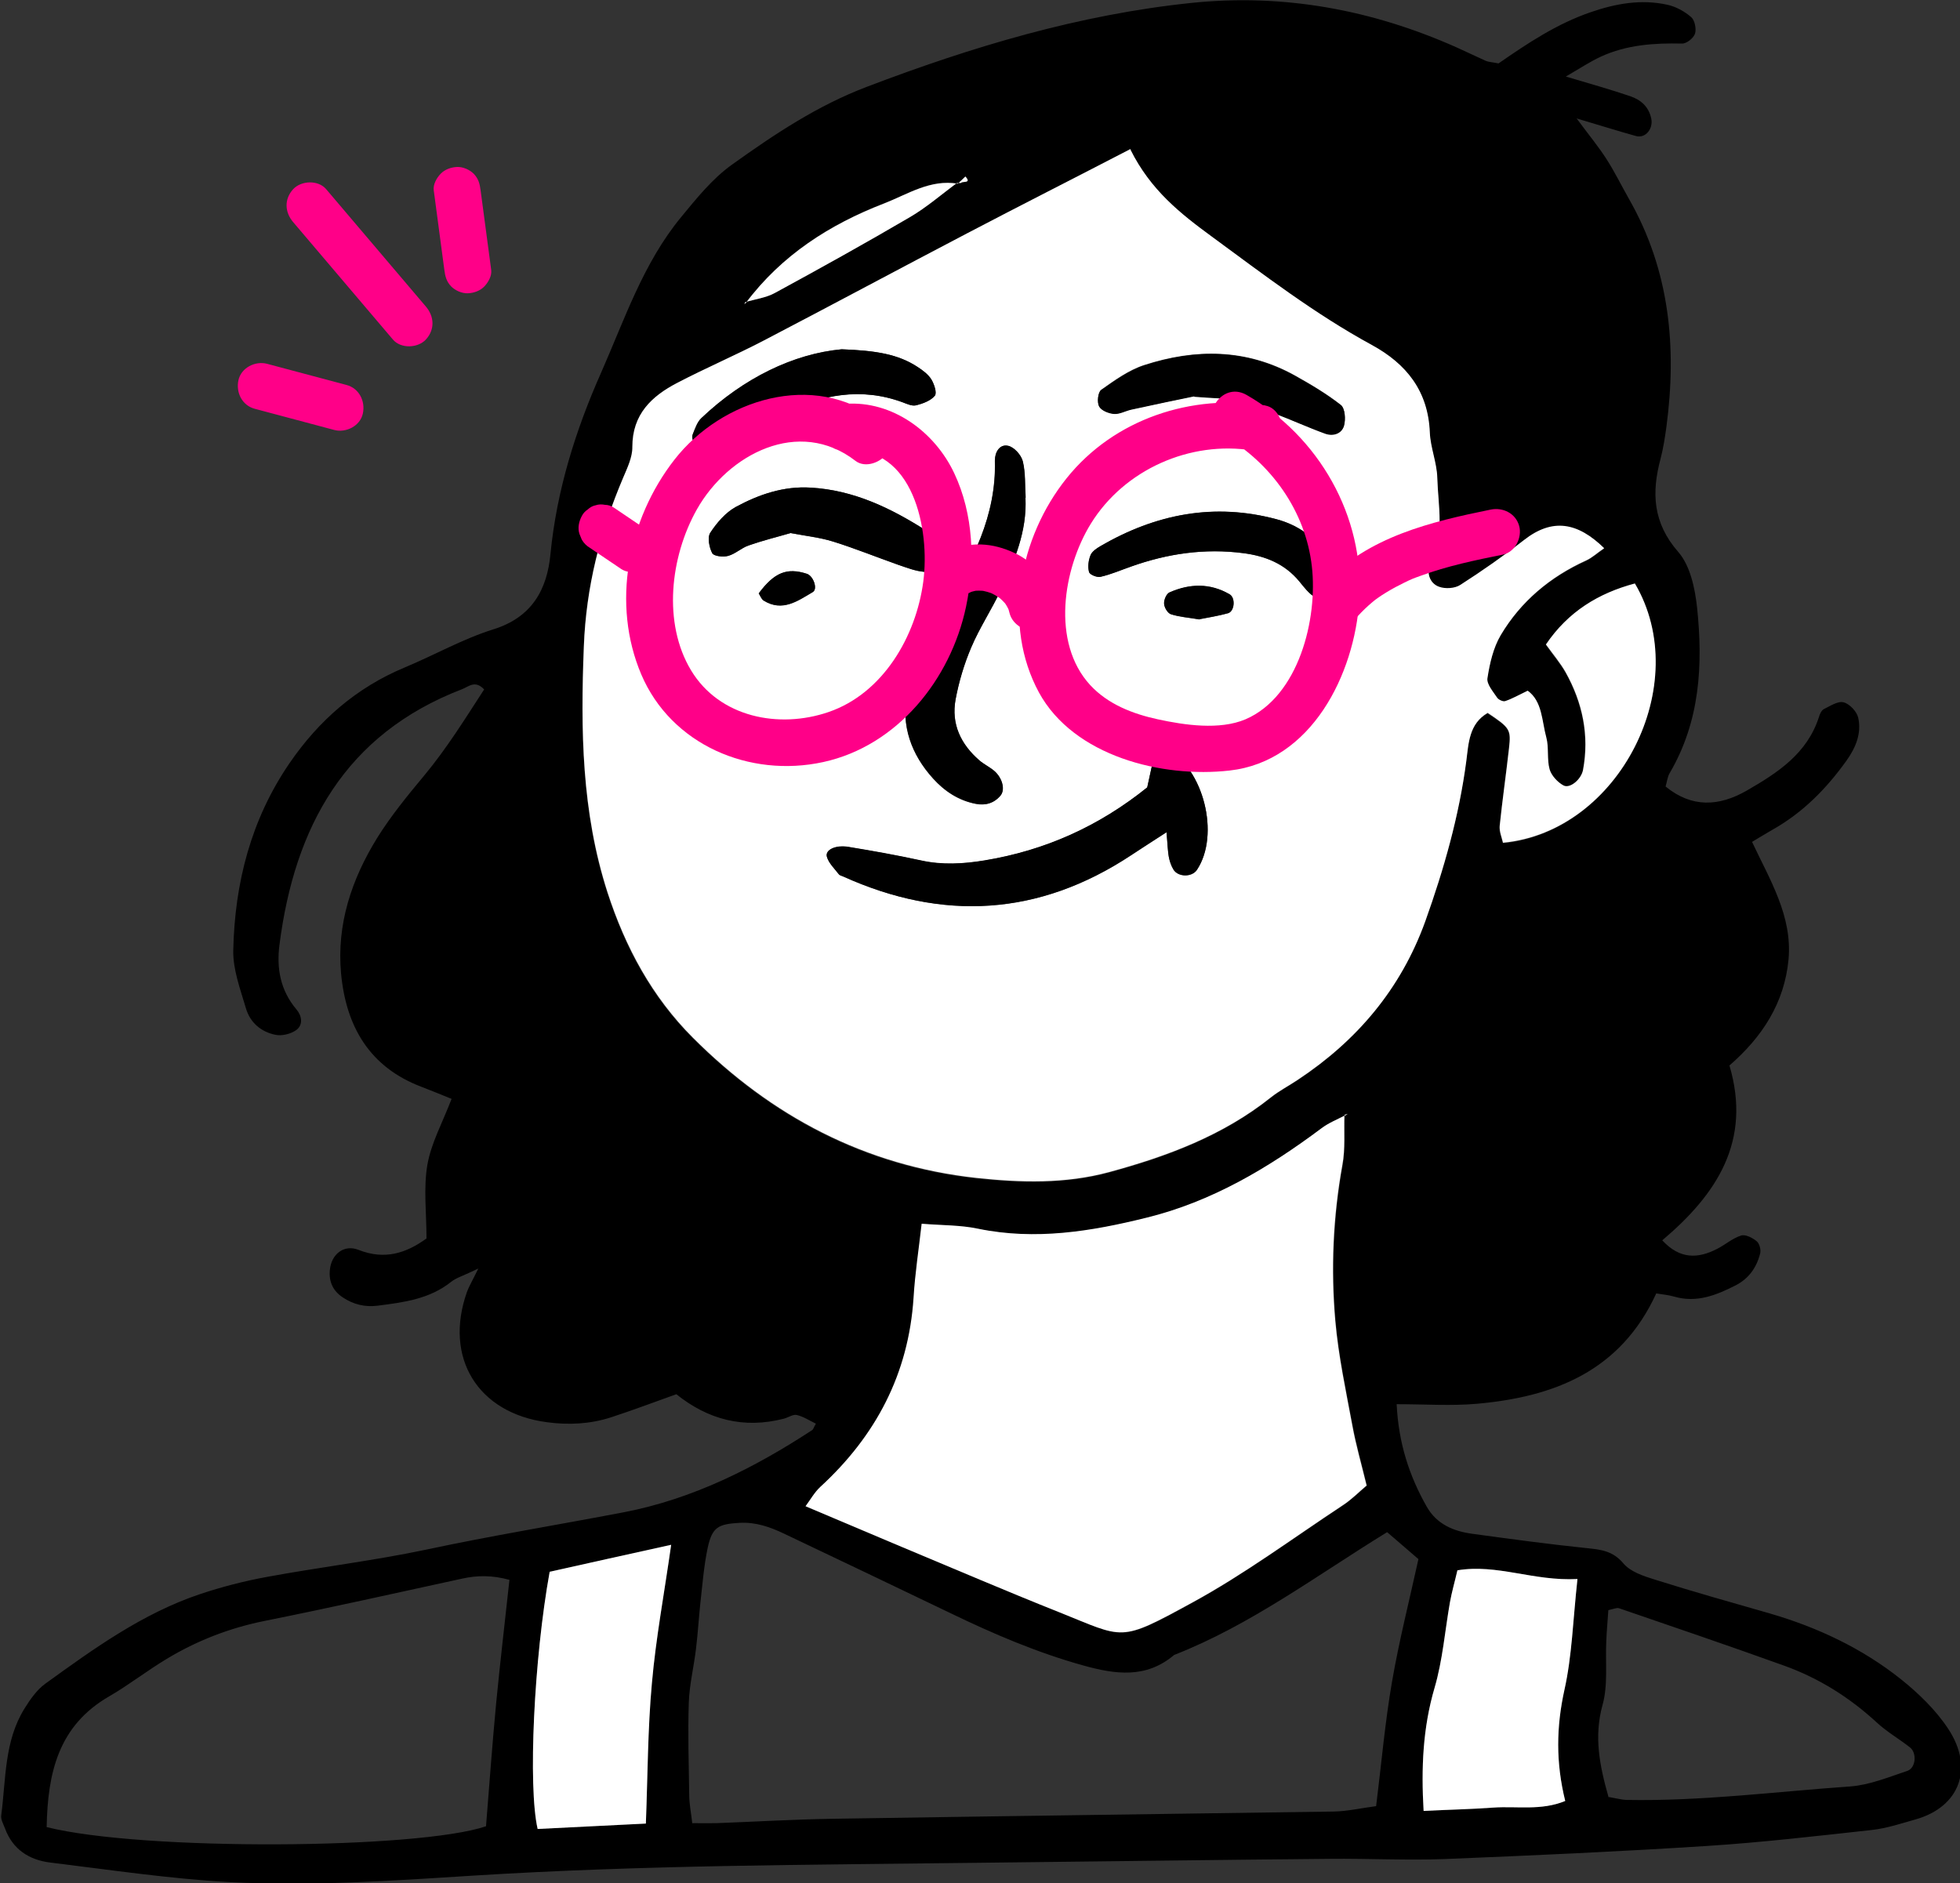 <svg width="461" height="443" viewBox="0 0 461 443" fill="none" xmlns="http://www.w3.org/2000/svg">
<rect x="0" y="0" width="461" height="443" fill="#333333" stroke="none"/>
<g clip-path="url(#clip0_765_352)">
<path d="M352.444 14.93C359.271 10.197 366.147 5.611 374.097 2.879C380.046 0.83 385.996 -0.244 392.189 1.122C394.189 1.561 396.237 2.684 397.798 4.05C398.627 4.781 399.017 6.831 398.675 7.904C398.334 8.977 396.676 10.295 395.603 10.246C389.019 10.099 382.582 10.539 376.535 13.319C373.999 14.49 371.658 16.052 368.293 18.003C374.194 19.76 378.876 21.077 383.46 22.638C385.898 23.468 387.8 25.078 388.385 27.907C388.873 30.249 387.069 32.591 384.825 32.005C380.729 30.883 376.633 29.566 370.829 27.858C373.902 32.005 376.047 34.591 377.852 37.421C379.802 40.446 381.363 43.666 383.167 46.837C392.726 63.62 394.433 81.672 391.946 100.407C391.604 102.895 391.214 105.432 390.58 107.872C388.434 115.873 388.727 122.947 394.725 129.827C397.554 133.047 398.675 138.413 399.163 142.951C400.577 156.416 399.846 169.687 392.726 181.835C392.189 182.713 392.092 183.884 391.75 185.006C397.944 190.08 404.332 189.69 410.819 185.982C418.085 181.786 425.059 177.298 427.838 168.613C428.034 167.93 428.424 167.101 428.96 166.808C430.472 166.076 432.276 164.857 433.593 165.198C435.007 165.54 436.714 167.345 437.056 168.809C437.885 172.516 436.47 175.883 434.276 178.957C429.594 185.494 424.083 191.105 417.012 195.106C415.452 195.984 413.988 196.911 412.087 198.033C416.329 207.059 421.596 215.499 420.67 225.696C419.694 235.99 414.427 243.992 406.771 250.627C412.038 268.435 403.796 280.925 390.97 291.756C395.115 296.244 399.358 296.098 403.894 293.756C405.796 292.78 407.502 291.268 409.502 290.634C410.526 290.292 412.233 291.17 413.208 292C413.842 292.536 414.232 294 413.988 294.878C413.159 298.147 411.306 300.782 408.234 302.343C403.65 304.685 399.017 306.539 393.701 304.977C392.384 304.587 390.97 304.49 389.556 304.246C381.168 322.541 365.513 328.591 347.372 330.201C341.325 330.738 335.18 330.299 328.499 330.299C328.938 339.471 331.474 347.18 335.57 354.4C337.911 358.547 341.91 360.206 346.348 360.792C355.272 362.011 364.246 363.231 373.219 364.158C376.535 364.499 379.315 364.792 381.802 367.72C383.46 369.72 386.581 370.744 389.263 371.574C398.237 374.404 407.259 376.941 416.281 379.526C427.497 382.795 437.982 387.723 447.102 394.992C451.247 398.31 455.295 402.213 458.221 406.653C464.414 416.02 460.805 424.997 450.71 427.925C447.248 428.9 443.785 430.071 440.225 430.462C427.302 431.876 414.379 433.389 401.455 434.218C380.924 435.536 360.344 436.463 339.813 437.292C330.84 437.633 321.818 437.146 312.796 437.243C285.34 437.487 257.932 437.877 230.476 438.17C190.73 438.658 150.936 438.707 111.239 441.195C92.074 442.415 72.957 443.732 53.84 442.707C39.795 441.927 25.847 439.829 11.851 438.121C6.925 437.536 2.975 435.048 1.171 430.071C0.781 429.047 0.147 427.973 0.293 426.998C1.415 418.46 0.976 409.531 5.804 401.823C7.12 399.725 8.681 397.48 10.632 396.066C22.043 387.82 33.504 379.526 47.012 374.989C52.133 373.281 57.4 371.915 62.715 370.94C75.151 368.646 87.733 367.134 100.071 364.548C115.58 361.231 131.185 358.694 146.742 355.718C162.933 352.595 177.368 345.326 191.023 336.397C191.316 336.202 191.364 335.763 191.901 334.885C190.389 334.153 188.926 333.177 187.365 332.836C186.488 332.641 185.366 333.47 184.342 333.714C174.881 336.153 166.493 333.909 159.08 327.957C153.765 329.86 148.693 331.762 143.621 333.421C138.744 334.982 133.721 335.226 128.649 334.543C112.361 332.397 104.363 319.37 109.825 303.904C110.264 302.684 110.947 301.562 112.507 298.391C108.996 300.099 107.338 300.538 106.119 301.513C101.047 305.563 95 306.343 88.855 307.124C85.783 307.514 83.1 306.831 80.613 305.173C78.321 303.66 77.297 301.465 77.59 298.684C77.931 295.073 80.857 292.634 84.32 294C90.513 296.439 95.536 294.781 100.315 291.317C100.315 285.316 99.584 279.559 100.51 274.045C101.388 268.923 104.07 264.093 106.216 258.482C103.68 257.457 101.437 256.53 99.145 255.652C86.904 251.017 81.394 241.455 80.223 229.014C79.15 217.402 82.71 206.815 88.709 197.106C91.927 191.934 95.877 187.104 99.779 182.421C105.095 176.029 109.435 169.004 113.873 162.173C111.727 159.88 110.215 161.539 108.655 162.125C81.15 172.712 69.299 194.52 65.739 222.183C65.008 227.745 65.934 232.965 69.738 237.454C71.006 238.966 71.347 241.064 69.689 242.284C68.421 243.211 66.275 243.748 64.764 243.406C61.399 242.723 58.814 240.528 57.839 237.161C56.522 232.673 54.766 228.038 54.864 223.549C55.205 207.742 59.009 192.813 68.08 179.542C75.005 169.443 83.832 161.734 95.195 157.002C102.217 154.074 108.898 150.269 116.067 148.025C125.138 145.195 128.698 138.657 129.478 130.266C130.941 115.336 135.379 101.188 141.378 87.673C146.888 75.183 151.277 61.913 160.153 51.131C163.811 46.691 167.517 42.056 172.15 38.738C182.099 31.615 192.242 24.834 203.946 20.394C228.672 10.978 253.884 3.415 280.268 0.683C301.921 -1.561 322.696 2.293 342.544 11.124C344.836 12.149 347.128 13.271 349.42 14.295C350.054 14.588 350.834 14.588 352.785 14.978L352.444 14.93ZM175.271 71.085C177.612 70.353 180.197 70.061 182.294 68.89C192.974 63.084 203.605 57.18 214.09 51.033C217.992 48.74 221.503 45.715 225.16 42.983C225.502 42.983 225.941 43.178 226.087 42.983C226.526 42.593 228.574 43.178 227.062 41.519C226.477 42.056 225.892 42.593 225.307 43.178C218.821 42.056 213.505 45.715 207.945 47.813C195.168 52.741 183.805 60.01 175.417 71.231L175.027 71.524L175.222 71.085H175.271ZM316.405 262.434C314.551 263.41 312.552 264.239 310.894 265.459C298.361 274.826 285.047 282.73 269.734 286.487C256.713 289.707 243.594 291.902 230.135 289.072C225.989 288.194 221.698 288.292 216.87 287.901C216.187 293.951 215.309 299.611 214.968 305.319C213.846 323.224 206.092 337.812 193.023 349.814C191.657 351.083 190.682 352.839 189.56 354.351C197.607 357.767 204.873 360.889 212.188 363.914C224.478 369.037 236.718 374.306 249.105 379.234C264.711 385.479 263.199 386.454 280.463 377.038C292.752 370.305 304.164 361.865 315.868 354.156C317.868 352.839 319.623 351.083 321.525 349.473C320.306 344.399 319.038 339.91 318.16 335.324C316.648 327.176 314.893 319.029 314.161 310.783C313.088 298.537 313.625 286.291 315.819 274.094C316.502 270.24 316.161 266.239 316.307 262.287L317.039 262.043L316.453 262.483L316.405 262.434ZM265.881 35.177C252.47 42.056 239.937 48.447 227.501 54.985C211.505 63.328 195.656 71.915 179.66 80.209C172.93 83.721 165.956 86.697 159.227 90.21C153.228 93.333 148.644 97.528 148.693 105.237C148.693 107.628 147.522 110.165 146.547 112.458C141.134 125.143 137.818 138.072 137.281 152.172C136.55 171.833 136.745 191.105 142.841 210.035C147.035 223.013 153.326 234.673 162.933 244.236C181.416 262.727 203.41 274.338 229.598 277.217C240.034 278.339 250.519 278.632 260.809 275.851C274.464 272.143 287.583 267.264 298.848 258.287C300.799 256.726 303.091 255.506 305.188 254.14C319.135 244.87 329.425 232.77 335.18 216.865C339.618 204.571 343.129 192.13 344.836 179.152C345.372 175.005 345.47 170.37 349.859 167.833C355.126 171.297 355.419 171.687 354.882 176.127C354.199 182.225 353.322 188.324 352.688 194.423C352.541 195.74 353.175 197.106 353.468 198.374C380.875 195.74 398.432 161.002 384.484 137.389C375.901 139.682 368.83 143.975 363.563 151.733C365.318 154.221 366.977 156.124 368.196 158.27C372.195 165.442 373.804 173.102 372.292 181.25C371.902 183.494 369.269 185.738 367.708 184.909C366.294 184.177 364.831 182.616 364.441 181.152C363.758 178.761 364.294 176.029 363.66 173.639C362.587 169.687 362.685 165.101 359.271 162.612C357.125 163.637 355.614 164.466 354.004 165.052C353.517 165.247 352.395 164.759 352.102 164.271C351.176 162.808 349.615 161.051 349.81 159.636C350.347 156.172 351.176 152.513 352.931 149.537C357.662 141.585 364.538 135.827 373.024 131.973C374.487 131.29 375.706 130.168 377.266 129.095C370.975 122.947 365.075 121.972 358.442 127.143C353.614 130.9 348.591 134.413 343.422 137.73C342.154 138.56 339.911 138.706 338.447 138.169C336.058 137.291 335.473 134.559 336.399 132.705C339.813 126.119 338.204 119.239 338.009 112.507C337.911 108.945 336.399 105.432 336.253 101.871C335.863 92.113 330.742 85.77 322.598 81.282C309.236 73.964 297.239 64.743 284.998 55.814C277.683 50.447 270.612 44.886 265.833 35.323L265.881 35.177ZM162.884 428.852C165.127 428.852 166.834 428.9 168.541 428.852C177.563 428.51 186.585 427.973 195.607 427.827C234.963 427.193 274.318 426.705 313.674 426.119C316.843 426.071 319.965 425.339 323.671 424.851C324.939 414.703 325.768 405.043 327.426 395.48C329.084 385.918 331.474 376.501 333.62 366.744C331.035 364.548 328.694 362.45 326.256 360.401C309.528 370.696 294.118 382.258 276.171 389.284C269.539 394.895 262.321 393.87 254.665 391.723C243.838 388.699 233.597 384.308 223.502 379.429C210.481 373.184 197.46 366.939 184.391 360.743C181.123 359.182 177.758 358.011 174.003 358.206C168.931 358.498 167.517 359.181 166.444 364.109C165.566 368.305 165.225 372.647 164.737 376.989C164.347 380.551 164.152 384.161 163.713 387.723C163.225 391.967 162.153 396.212 162.006 400.505C161.762 407.726 162.006 414.947 162.104 422.168C162.104 424.265 162.543 426.363 162.835 428.949L162.884 428.852ZM10.973 429.779C33.553 435.438 98.365 434.999 114.312 429.583C115.092 419.972 115.775 410.312 116.701 400.603C117.628 391.04 118.749 381.527 119.822 371.623C115.726 370.5 112.263 370.549 108.703 371.33C93.244 374.696 77.785 378.16 62.228 381.283C53.986 382.942 46.33 385.918 39.209 390.211C34.577 392.992 30.285 396.358 25.652 399.042C13.753 405.921 11.217 416.947 10.973 429.779ZM378.437 422.704C380.339 423.046 381.412 423.338 382.436 423.387C400.09 423.729 417.646 421.436 435.202 420.216C439.738 419.874 444.224 418.02 448.613 416.557C450.613 415.874 450.906 412.361 449.247 411.044C446.712 409.043 443.883 407.433 441.493 405.238C435.056 399.286 427.741 394.7 419.548 391.772C406.673 387.137 393.75 382.746 380.827 378.307C380.241 378.111 379.461 378.502 378.291 378.746C378.144 381.088 377.9 383.527 377.803 386.015C377.559 391.04 378.242 396.358 376.925 401.042C374.877 408.458 376.194 415.191 378.339 422.753L378.437 422.704ZM151.911 428.949C152.35 417.435 152.35 406.653 153.326 395.968C154.301 385.283 156.252 374.745 157.861 363.377C147.717 365.622 138.452 367.719 129.283 369.72C125.577 390.162 124.163 420.265 126.455 430.218C134.94 429.779 143.475 429.388 151.911 428.949ZM371.024 371.427C360.637 371.964 352.151 367.817 342.788 369.378C342.154 372.11 341.471 374.452 341.032 376.892C339.813 383.576 339.325 390.504 337.423 396.993C334.644 406.458 334.253 415.874 334.839 425.973C340.544 425.729 345.909 425.583 351.225 425.192C356.735 424.802 362.49 425.973 368.147 423.631C365.904 414.557 366.05 406.165 367.952 397.529C369.707 389.528 369.951 381.185 371.024 371.427Z" fill="black"/>
<path d="M265.881 35.177C270.66 44.788 277.732 50.301 285.047 55.668C297.288 64.645 309.284 73.866 322.647 81.135C330.791 85.575 335.911 91.966 336.302 101.724C336.448 105.286 337.96 108.799 338.057 112.36C338.252 119.093 339.862 125.972 336.448 132.559C335.473 134.413 336.107 137.193 338.496 138.023C339.959 138.56 342.202 138.413 343.47 137.584C348.64 134.266 353.663 130.753 358.491 126.997C365.123 121.825 371.024 122.801 377.315 128.948C375.706 130.022 374.487 131.193 373.072 131.827C364.587 135.681 357.711 141.438 352.98 149.391C351.224 152.367 350.395 156.026 349.859 159.49C349.615 160.905 351.176 162.661 352.151 164.125C352.492 164.613 353.565 165.101 354.053 164.905C355.662 164.369 357.174 163.491 359.32 162.466C362.782 164.954 362.636 169.589 363.709 173.492C364.343 175.883 363.807 178.615 364.489 181.006C364.928 182.469 366.391 184.03 367.757 184.762C369.269 185.543 371.902 183.347 372.341 181.103C373.853 172.955 372.243 165.296 368.244 158.124C367.025 155.977 365.416 154.074 363.611 151.586C368.83 143.878 375.95 139.535 384.533 137.242C398.48 160.856 380.924 195.642 353.517 198.228C353.224 196.959 352.639 195.593 352.736 194.276C353.37 188.178 354.248 182.079 354.931 175.98C355.418 171.589 355.175 171.199 349.908 167.686C345.519 170.223 345.421 174.858 344.885 179.005C343.178 191.983 339.618 204.424 335.229 216.719C329.474 232.624 319.184 244.772 305.237 253.993C303.14 255.408 300.848 256.579 298.897 258.14C287.632 267.117 274.513 271.996 260.858 275.704C250.568 278.485 240.083 278.192 229.647 277.07C203.459 274.192 181.465 262.58 162.982 244.089C153.374 234.478 147.083 222.817 142.889 209.888C136.793 190.958 136.55 171.687 137.33 152.025C137.866 137.974 141.182 125.045 146.596 112.311C147.571 110.018 148.79 107.481 148.741 105.091C148.741 97.431 153.277 93.186 159.275 90.064C166.005 86.551 172.979 83.575 179.709 80.062C195.705 71.719 211.603 63.181 227.55 54.838C240.034 48.301 252.568 41.958 265.93 35.03L265.881 35.177ZM274.367 195.74C274.659 198.716 274.659 200.18 274.903 201.546C275.098 202.57 275.44 203.595 275.976 204.522C277.049 206.376 280.365 206.424 281.536 204.619C286.998 196.374 283.096 180.762 274.367 176.176C273.879 175.932 273.001 176.322 271.733 176.517C271.099 179.396 270.465 182.42 269.831 185.25C258.469 194.422 245.789 200.082 231.598 202.424C226.575 203.253 221.6 203.546 216.577 202.424C210.969 201.204 205.263 200.18 199.606 199.253C196.534 198.765 194.047 199.936 194.485 201.546C194.924 203.058 196.29 204.327 197.314 205.693C197.509 205.937 197.948 206.034 198.289 206.18C221.795 216.768 244.375 215.499 266.028 201.204C268.368 199.643 270.758 198.13 274.367 195.789V195.74ZM241.205 117.093C241.01 114.214 241.205 111.287 240.522 108.506C240.181 107.042 238.474 105.188 237.06 104.895C235.06 104.456 233.938 106.457 233.987 108.408C234.329 121.288 228.769 132.119 222.137 142.56C220.625 145 218.918 147.39 217.845 150.025C216.09 154.318 214.188 158.709 213.31 163.247C211.896 170.76 214.334 177.493 219.454 183.152C222.137 186.128 225.453 188.324 229.501 189.104C231.793 189.544 233.792 188.958 235.304 187.153C236.426 185.787 235.743 183.055 233.841 181.396C232.768 180.469 231.403 179.835 230.33 178.908C225.941 175.151 223.697 170.321 224.721 164.564C225.502 160.368 226.721 156.172 228.428 152.269C230.378 147.634 233.207 143.39 235.353 138.852C238.571 131.973 241.546 124.996 241.156 117.141L241.205 117.093ZM185.951 125.387C189.657 126.118 192.925 126.46 195.948 127.387C201.118 128.997 206.141 131.046 211.262 132.851C213.261 133.534 215.358 134.364 217.455 134.51C218.625 134.608 220.381 133.729 221.015 132.754C221.649 131.778 221.747 129.875 221.21 128.753C220.479 127.192 219.162 125.679 217.748 124.752C209.457 119.483 200.776 115.287 190.682 114.702C184.293 114.312 178.49 116.312 173.076 119.239C170.638 120.557 168.59 122.947 167.078 125.289C166.347 126.411 166.834 128.753 167.517 130.119C167.907 130.851 170.102 131.095 171.272 130.753C172.979 130.266 174.393 128.851 176.051 128.314C179.416 127.143 182.879 126.314 185.951 125.387ZM197.948 82.16C186.634 83.185 174.881 88.893 164.932 98.358C163.957 99.285 163.469 100.797 162.933 102.115C162.299 103.627 164.152 106.066 165.81 105.774C167.517 105.53 169.224 104.944 170.784 104.164C175.32 101.919 179.709 99.48 184.196 97.236C193.218 92.796 202.532 90.991 212.334 94.65C213.359 95.04 214.529 95.577 215.456 95.333C217.065 94.894 218.869 94.26 219.845 93.089C220.381 92.454 219.698 90.356 219.016 89.234C218.284 88.063 217.065 87.136 215.846 86.356C211.164 83.282 205.897 82.453 197.899 82.16H197.948ZM280.902 93.235C285.535 93.625 288.07 93.528 290.509 94.113C293.63 94.845 296.702 96.016 299.677 97.138C303.676 98.65 307.626 100.456 311.674 101.919C313.527 102.602 315.575 101.919 316.112 100.065C316.502 98.602 316.356 96.016 315.38 95.235C312.015 92.601 308.309 90.405 304.554 88.307C293.142 81.965 281.145 81.965 269.1 85.868C265.491 87.039 262.175 89.43 259.005 91.674C258.273 92.21 258.03 94.552 258.517 95.528C259.005 96.504 260.761 97.187 262.029 97.284C263.345 97.382 264.76 96.553 266.125 96.26C271.733 95.04 277.293 93.918 280.902 93.137V93.235ZM315.234 137.681C314.698 135.974 314.405 134.12 313.527 132.607C310.504 127.436 306.114 123.777 300.311 122.167C285.583 118.166 271.831 120.898 258.81 128.46C257.883 128.997 256.81 129.729 256.469 130.607C255.981 131.827 255.786 133.339 256.128 134.559C256.274 135.144 258.03 135.876 258.81 135.681C261.248 135.096 263.589 134.12 265.93 133.29C274.562 130.217 283.34 128.948 292.46 130.119C297.678 130.802 302.164 132.656 305.578 136.754C306.7 138.12 307.87 139.682 309.333 140.511C310.357 141.097 312.113 140.853 313.332 140.365C314.112 140.072 314.502 138.706 315.185 137.681H315.234ZM282.121 145.683C284.072 145.292 286.51 144.902 288.851 144.268C290.411 143.829 290.655 140.609 289.241 139.828C284.608 137.145 279.829 137.291 275.098 139.389C274.367 139.682 273.782 141.145 273.83 142.024C273.879 142.902 274.708 144.268 275.44 144.512C277.439 145.146 279.536 145.292 282.17 145.731L282.121 145.683ZM178.441 139.584C178.831 140.17 179.075 140.95 179.611 141.292C184.049 144.024 187.609 141.389 191.169 139.291C192.388 138.56 191.316 135.486 189.755 134.998C185.073 133.486 182.098 134.705 178.441 139.633V139.584Z" fill="white"/>
<path d="M316.21 262.238C316.064 266.19 316.454 270.191 315.722 274.045C313.528 286.242 312.991 298.488 314.064 310.734C314.796 318.979 316.551 327.127 318.063 335.275C318.892 339.861 320.209 344.398 321.428 349.423C319.526 351.033 317.819 352.79 315.771 354.107C304.018 361.864 292.655 370.305 280.366 376.989C263.102 386.405 264.614 385.429 249.008 379.184C236.621 374.257 224.38 368.988 212.091 363.865C204.776 360.791 197.461 357.669 189.463 354.302C190.585 352.79 191.56 351.033 192.925 349.765C205.995 337.763 213.7 323.175 214.871 305.27C215.212 299.561 216.09 293.902 216.773 287.852C221.601 288.243 225.892 288.145 230.038 289.023C243.546 291.804 256.665 289.657 269.637 286.437C284.95 282.681 298.263 274.777 310.797 265.409C312.455 264.141 314.454 263.36 316.307 262.385L316.161 262.189L316.21 262.238Z" fill="white"/>
<path d="M151.912 428.949C143.475 429.388 134.94 429.778 126.455 430.217C124.163 420.264 125.577 390.162 129.283 369.719C138.403 367.67 147.717 365.621 157.861 363.377C156.252 374.745 154.252 385.332 153.326 395.968C152.35 406.652 152.35 417.435 151.912 428.949Z" fill="white"/>
<path d="M371.025 371.427C369.952 381.185 369.757 389.528 367.953 397.529C366.051 406.165 365.904 414.556 368.148 423.631C362.491 425.973 356.736 424.802 351.225 425.192C345.861 425.582 340.496 425.68 334.839 425.973C334.254 415.922 334.644 406.457 337.424 396.992C339.326 390.503 339.862 383.575 341.033 376.891C341.472 374.452 342.155 372.11 342.789 369.378C352.152 367.817 360.637 371.964 371.025 371.427Z" fill="white"/>
<path d="M225.161 42.982C221.503 45.666 217.992 48.739 214.09 51.032C203.605 57.18 192.974 63.083 182.294 68.889C180.197 70.06 177.612 70.353 175.271 71.085L175.418 71.28C183.806 60.058 195.169 52.789 207.946 47.861C213.457 45.715 218.821 42.104 225.307 43.226L225.112 43.031L225.161 42.982Z" fill="white"/>
<path d="M225.306 43.178C225.892 42.642 226.477 42.105 227.062 41.52C228.574 43.178 226.477 42.593 226.087 42.983C225.94 43.13 225.453 42.983 225.16 42.983L225.355 43.178H225.306Z" fill="white"/>
<path d="M316.404 262.434L316.989 261.995L316.209 262.239L316.404 262.434Z" fill="white"/>
<path d="M175.271 71.085L175.076 71.524L175.418 71.28L175.271 71.085Z" fill="white"/>
<path d="M274.367 195.74C270.758 198.081 268.369 199.594 266.028 201.155C244.375 215.45 221.747 216.767 198.29 206.132C197.948 205.985 197.51 205.888 197.314 205.644C196.29 204.326 194.925 203.058 194.486 201.497C194.047 199.887 196.534 198.667 199.607 199.204C205.264 200.131 210.969 201.155 216.578 202.375C221.601 203.497 226.575 203.204 231.598 202.375C245.789 200.033 258.42 194.374 269.832 185.201C270.466 182.372 271.1 179.298 271.734 176.468C273.002 176.273 273.88 175.883 274.367 176.127C283.097 180.713 286.998 196.325 281.536 204.57C280.366 206.327 277.098 206.327 275.977 204.473C275.44 203.595 275.099 202.521 274.904 201.497C274.66 200.082 274.611 198.667 274.367 195.691V195.74Z" fill="black"/>
<path d="M241.204 117.092C241.594 124.947 238.619 131.973 235.401 138.803C233.255 143.389 230.427 147.634 228.476 152.22C226.818 156.123 225.55 160.319 224.769 164.515C223.697 170.272 225.989 175.053 230.378 178.859C231.451 179.786 232.816 180.42 233.889 181.347C235.791 183.006 236.474 185.738 235.352 187.104C233.84 188.909 231.841 189.495 229.549 189.055C225.501 188.275 222.185 186.079 219.503 183.103C214.382 177.493 211.944 170.711 213.358 163.197C214.236 158.66 216.089 154.269 217.893 149.976C218.966 147.341 220.624 144.902 222.185 142.511C228.768 132.022 234.377 121.239 234.035 108.359C233.987 106.408 235.108 104.407 237.108 104.846C238.522 105.139 240.18 106.993 240.57 108.457C241.253 111.189 241.058 114.165 241.253 117.044L241.204 117.092Z" fill="black"/>
<path d="M185.952 125.387C182.831 126.265 179.368 127.143 176.052 128.314C174.394 128.899 172.931 130.314 171.273 130.753C170.103 131.095 167.859 130.802 167.518 130.119C166.786 128.753 166.348 126.362 167.079 125.289C168.64 122.947 170.688 120.557 173.077 119.239C178.491 116.312 184.294 114.312 190.683 114.702C200.777 115.287 209.458 119.483 217.749 124.752C219.212 125.679 220.48 127.192 221.211 128.753C221.748 129.826 221.65 131.729 221.016 132.754C220.382 133.729 218.626 134.608 217.456 134.51C215.359 134.364 213.311 133.534 211.263 132.851C206.142 131.046 201.119 128.997 195.949 127.387C192.877 126.411 189.658 126.07 185.952 125.387Z" fill="black"/>
<path d="M197.947 82.16C205.945 82.453 211.261 83.282 215.894 86.356C217.064 87.137 218.332 88.064 219.064 89.234C219.746 90.357 220.429 92.406 219.893 93.089C218.917 94.26 217.113 94.943 215.504 95.333C214.577 95.577 213.407 95.04 212.383 94.65C202.58 91.04 193.266 92.845 184.244 97.236C179.708 99.48 175.319 101.92 170.833 104.164C169.272 104.944 167.565 105.481 165.858 105.774C164.2 106.018 162.347 103.578 162.981 102.115C163.517 100.797 164.005 99.285 164.98 98.358C174.978 88.893 186.682 83.234 197.996 82.16H197.947Z" fill="black"/>
<path d="M280.902 93.235C277.293 93.966 271.685 95.137 266.126 96.357C264.76 96.65 263.346 97.479 262.029 97.382C260.761 97.284 259.054 96.601 258.518 95.625C257.981 94.65 258.225 92.308 259.006 91.771C262.175 89.576 265.492 87.136 269.1 85.965C281.146 82.013 293.143 82.062 304.554 88.405C308.31 90.502 312.016 92.698 315.381 95.333C316.356 96.113 316.551 98.65 316.112 100.163C315.576 102.065 313.528 102.7 311.675 102.017C307.627 100.553 303.725 98.748 299.678 97.235C296.654 96.113 293.631 94.942 290.509 94.21C288.12 93.625 285.535 93.722 280.902 93.332V93.235Z" fill="black"/>
<path d="M315.233 137.682C314.55 138.706 314.16 140.024 313.38 140.365C312.161 140.853 310.405 141.097 309.381 140.512C307.869 139.682 306.748 138.121 305.626 136.755C302.212 132.608 297.726 130.803 292.508 130.12C283.388 128.9 274.561 130.217 265.978 133.291C263.588 134.12 261.296 135.145 258.858 135.682C258.029 135.877 256.322 135.194 256.176 134.559C255.834 133.34 256.029 131.827 256.517 130.608C256.858 129.729 257.931 128.998 258.858 128.461C271.83 120.899 285.631 118.215 300.359 122.167C306.211 123.728 310.552 127.436 313.575 132.608C314.453 134.12 314.746 135.974 315.282 137.682H315.233Z" fill="black"/>
<path d="M282.121 145.683C279.537 145.244 277.391 145.098 275.391 144.464C274.611 144.22 273.831 142.902 273.782 141.975C273.733 141.097 274.319 139.682 275.05 139.341C279.781 137.243 284.609 137.096 289.193 139.78C290.607 140.609 290.363 143.78 288.803 144.22C286.462 144.903 284.072 145.244 282.073 145.634L282.121 145.683Z" fill="black"/>
<path d="M178.441 139.584C182.099 134.657 185.074 133.437 189.755 134.949C191.316 135.437 192.389 138.56 191.17 139.243C187.61 141.341 184.001 143.975 179.612 141.243C179.075 140.902 178.832 140.121 178.441 139.536V139.584Z" fill="black"/>
<path d="M59.935 96.162L78.613 101.138C81.393 101.87 84.709 100.211 85.343 97.284C85.977 94.357 84.465 91.332 81.49 90.551L62.812 85.575C60.032 84.843 56.716 86.502 56.082 89.429C55.448 92.356 56.96 95.381 59.935 96.162Z" fill="#FF0088"/>
<path d="M68.957 52.253C76.76 61.474 84.612 70.646 92.415 79.867C94.268 82.063 98.267 81.916 100.169 79.867C102.314 77.525 102.168 74.452 100.169 72.11C92.366 62.889 84.514 53.717 76.711 44.495C74.858 42.3 70.859 42.446 68.957 44.495C66.811 46.837 66.958 49.911 68.957 52.253Z" fill="#FF0088"/>
<path d="M102.022 44.788L104.509 63.474C104.704 64.987 104.996 66.206 106.118 67.377C107.093 68.353 108.654 69.036 110.019 68.987C111.385 68.938 112.897 68.451 113.921 67.377C114.847 66.401 115.725 64.889 115.53 63.474L113.043 44.788C112.848 43.276 112.555 42.056 111.434 40.885C110.458 39.909 108.898 39.226 107.532 39.275C106.167 39.324 104.655 39.812 103.631 40.885C102.704 41.861 101.826 43.373 102.022 44.788Z" fill="#FF0088"/>
<path d="M206.774 98.943C191.412 87.087 169.711 93.918 158.64 108.115C147.57 122.313 143.815 142.17 150.837 158.66C157.86 175.151 176.245 183.054 193.655 179.249C211.065 175.443 223.599 159.831 227.208 142.755C229.402 132.363 229.012 120.995 224.428 111.286C219.844 101.578 209.895 94.21 198.874 94.991C191.851 95.479 191.802 106.456 198.874 105.968C214.869 104.798 218.771 124.606 217.161 136.803C215.455 149.683 207.7 163.1 194.875 167.491C183.219 171.492 169.223 168.759 162.542 157.684C155.861 146.609 157.616 130.997 163.907 119.824C171.271 106.798 187.901 98.114 201.214 108.408C203.555 110.213 207.359 108.749 208.725 106.456C210.383 103.627 209.115 100.748 206.774 98.943Z" fill="#FF0088"/>
<path d="M228.329 139.242C228.329 139.242 228.573 139.145 228.719 139.047L227.403 139.584C228.28 139.242 229.158 138.998 230.085 138.852L228.622 139.047C229.695 138.901 230.768 138.901 231.84 139.047L230.377 138.852C231.597 138.998 232.767 139.34 233.937 139.828L232.621 139.291C233.694 139.73 234.669 140.316 235.644 141.048L234.523 140.169C235.4 140.852 236.132 141.584 236.815 142.414L235.937 141.291C236.571 142.072 237.059 142.95 237.449 143.877L236.912 142.56C237.156 143.097 237.302 143.633 237.449 144.219C238.131 147 241.399 148.951 244.179 148.073C246.958 147.195 248.763 144.316 248.031 141.34C246.812 136.461 243.155 132.168 238.619 130.07C236.083 128.899 233.547 128.167 230.719 128.07C227.89 127.972 225.257 128.655 222.721 129.826C221.55 130.363 220.526 131.924 220.185 133.095C219.844 134.412 219.99 136.169 220.721 137.34C221.453 138.511 222.623 139.535 223.989 139.877C225.501 140.218 226.817 139.974 228.232 139.34L228.329 139.242Z" fill="#FF0088"/>
<path d="M297.678 95.382C280.268 92.552 262.029 98.553 250.861 112.507C239.694 126.46 235.743 147 244.375 162.905C252.568 177.883 273.343 183.055 289.193 181.25C308.456 179.103 318.6 158.661 319.721 141.097C320.989 121.435 310.163 102.603 293.192 92.894C287.047 89.381 281.536 98.846 287.632 102.359C298.897 108.799 307.09 120.215 308.553 133.242C309.968 145.488 305.53 163.784 292.948 169.199C286.852 171.785 278.61 170.565 272.319 169.199C266.467 167.931 260.615 165.686 256.421 161.149C247.204 151.147 250.032 133.779 256.567 123.191C264.419 110.458 279.927 103.578 294.655 105.969C297.581 106.457 300.507 105.189 301.385 102.115C302.116 99.48 300.458 95.821 297.532 95.382H297.678Z" fill="#FF0088"/>
<path d="M319.379 144.902C320.452 143.732 321.574 142.658 322.793 141.634C322.988 141.487 323.768 140.853 323.183 141.292C323.476 141.097 323.768 140.853 324.061 140.658C324.744 140.17 325.426 139.731 326.158 139.292C327.523 138.462 328.889 137.731 330.303 137.047C332.108 136.169 332.254 136.12 334.156 135.437C340.398 133.144 346.933 131.778 353.468 130.461C356.394 129.876 358.052 126.412 357.32 123.728C356.491 120.703 353.468 119.288 350.591 119.874C336.643 122.704 321.72 126.265 311.625 137.145C309.626 139.292 309.479 142.756 311.625 144.902C313.771 147.049 317.38 147.098 319.379 144.902Z" fill="#FF0088"/>
<path d="M151.716 124.362L144.352 119.386C143.718 118.995 143.036 118.751 142.304 118.751C141.573 118.605 140.841 118.605 140.11 118.849C139.378 118.995 138.793 119.337 138.256 119.825C137.671 120.215 137.184 120.703 136.842 121.386C136.159 122.654 135.818 124.216 136.306 125.63L136.842 126.948C137.33 127.777 137.964 128.411 138.793 128.899L146.157 133.876C146.791 134.266 147.473 134.51 148.205 134.51C148.936 134.656 149.668 134.656 150.4 134.412C151.131 134.266 151.716 133.924 152.253 133.437C152.838 133.046 153.326 132.558 153.667 131.875C154.35 130.607 154.691 129.046 154.203 127.631L153.667 126.313C153.179 125.484 152.545 124.85 151.716 124.362Z" fill="#FF0088"/>
</g>
<defs>
<clipPath id="clip0_765_352">
<rect width="461" height="443" fill="white"/>
</clipPath>
</defs>
</svg>
